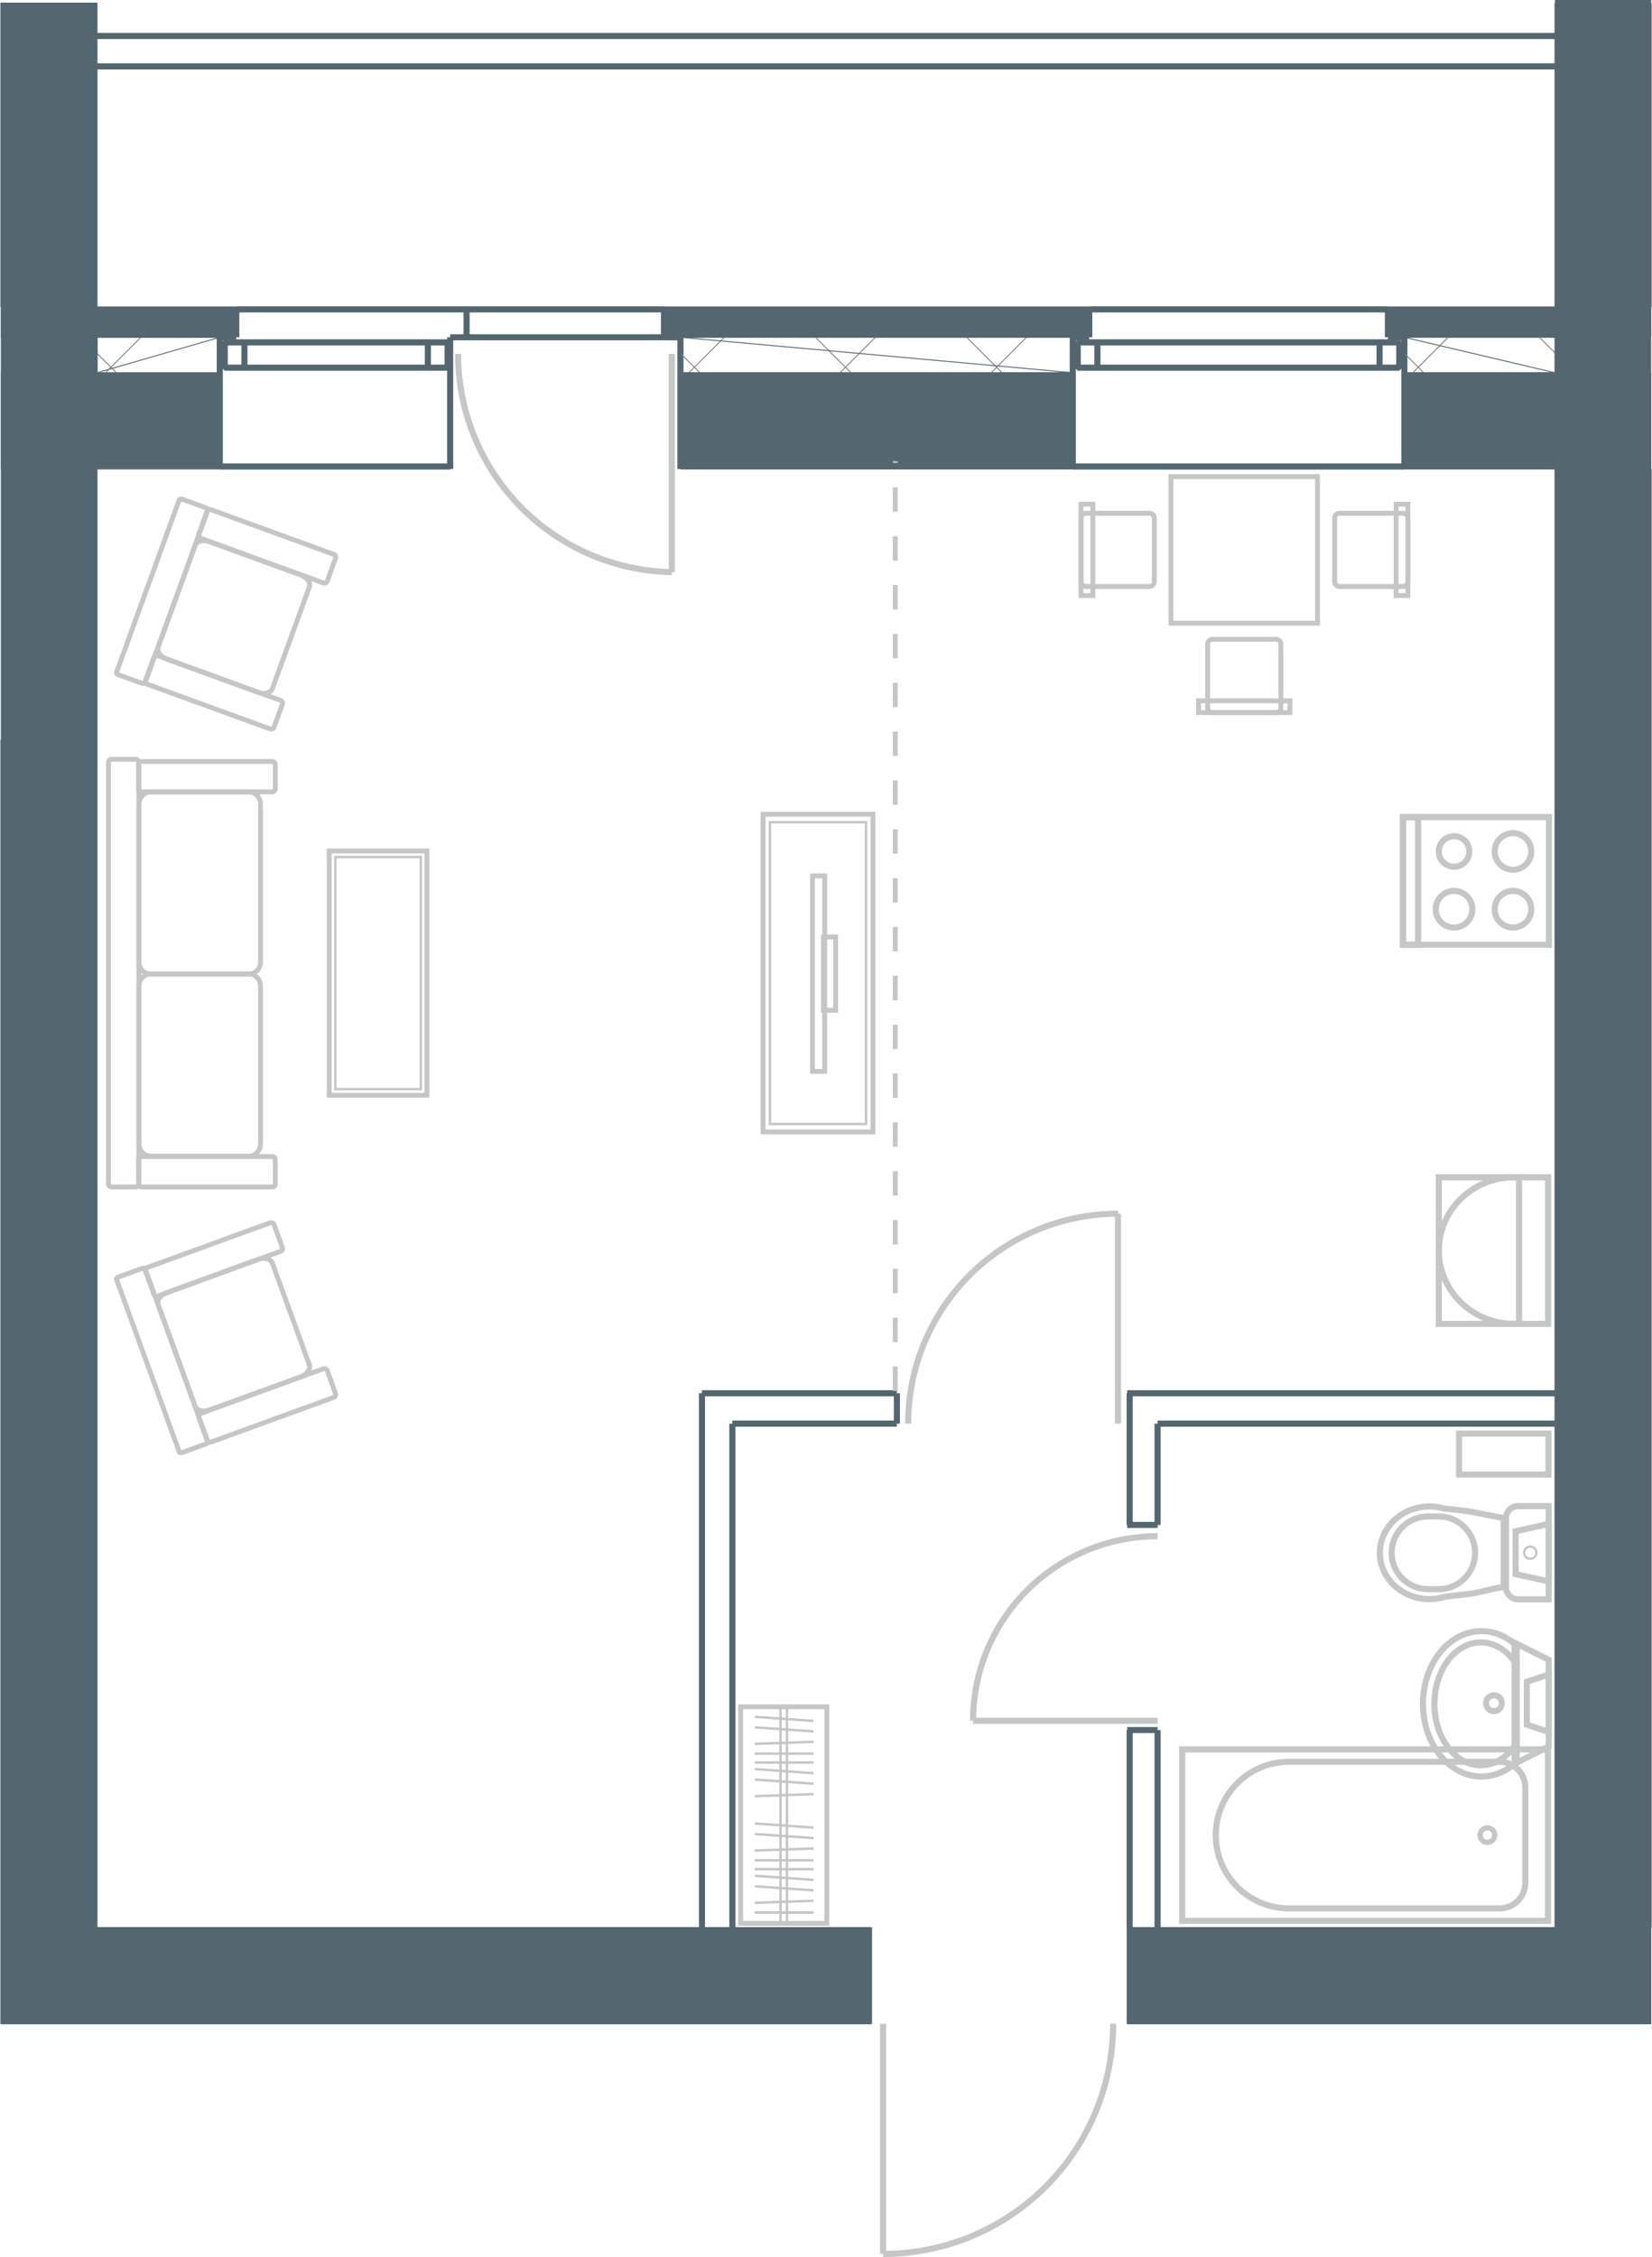 <?xml version="1.0" encoding="UTF-8"?>
<!DOCTYPE svg PUBLIC "-//W3C//DTD SVG 1.1//EN" "http://www.w3.org/Graphics/SVG/1.1/DTD/svg11.dtd">
<!-- Creator: CorelDRAW -->
<svg xmlns="http://www.w3.org/2000/svg" xml:space="preserve" width="320px" height="437px" style="shape-rendering:geometricPrecision; text-rendering:geometricPrecision; image-rendering:optimizeQuality; fill-rule:evenodd; clip-rule:evenodd" viewBox="0 0 50.867 69.499" xmlns:xlink="http://www.w3.org/1999/xlink">
 <defs>
  <style type="text/css">
   <![CDATA[
    .str4 {stroke:#546670;stroke-width:0.029}
    .str0 {stroke:#546670;stroke-width:0.029;stroke-linejoin:bevel}
    .str3 {stroke:gray;stroke-width:0.029}
    .str9 {stroke:#C5C6C6;stroke-width:0.075}
    .str6 {stroke:#C5C6C6;stroke-width:0.094}
    .str8 {stroke:#C5C6C6;stroke-width:0.15}
    .str5 {stroke:#C5C6C6;stroke-width:0.188}
    .str1 {stroke:#C5C6C6;stroke-width:0.188;stroke-linejoin:bevel}
    .str2 {stroke:#546670;stroke-width:0.188;stroke-linejoin:bevel}
    .str7 {stroke:#C5C6C6;stroke-width:0.15;stroke-dasharray:0.752 0.752}
    .fil0 {fill:none}
    .fil1 {fill:#546670}
   ]]>
  </style>
      <clipPath id="id0">
       <path d="M6.759 10.386l-3.782 0 0 1.092 3.782 0z"/>
      </clipPath>
      <clipPath id="id1">
       <path d="M20.95 10.386l0 1.092 12.086 0 0 -1.092z"/>
      </clipPath>
      <clipPath id="id2">
       <path d="M43.251 10.386l0 1.092 4.639 0 0 -1.092z"/>
      </clipPath>
 </defs>
 <g id="Слой_x0020_1">
  <g id="_275279120">
   <g>
    <line id="_316186936" class="fil0 str0" x1="47.89" y1="59.354" x2="47.89" y2="14.441"/>
    <line id="_316186888" class="fil0 str0" x1="50.853" y1="59.354" x2="50.853" y2="14.441"/>
    <line id="_316186840" class="fil0 str0" x1="2.977" y1="59.354" x2="2.977" y2="14.441"/>
    <path id="_316186792" class="fil0 str1" d="M35.648 47.303c-1.508,0 -2.953,0.599 -4.019,1.665 -1.066,1.066 -1.665,2.512 -1.665,4.019"/>
    <line id="_316186744" class="fil0 str2" x1="21.613" y1="59.354" x2="21.613" y2="42.901"/>
    <line id="_316186696" class="fil0 str2" x1="22.549" y1="59.354" x2="22.549" y2="43.837"/>
    <line id="_316186648" class="fil0 str0" x1="0.014" y1="62.317" x2="0.014" y2="22.784"/>
    <line id="_316186600" class="fil0 str0" x1="26.837" y1="62.317" x2="0.014" y2="62.317"/>
    <line id="_316186552" class="fil0 str0" x1="34.712" y1="59.354" x2="47.89" y2="59.354"/>
    <line id="_316186504" class="fil0 str2" x1="35.648" y1="59.354" x2="35.648" y2="53.272"/>
    <line id="_316186456" class="fil0 str2" x1="34.788" y1="59.354" x2="34.788" y2="53.272"/>
    <line id="_316186408" class="fil0 str2" x1="35.648" y1="53.272" x2="34.712" y2="53.272"/>
    <line id="_316186360" class="fil0 str1" x1="35.648" y1="52.988" x2="29.964" y2="52.988"/>
    <line id="_316186312" class="fil0 str0" x1="26.837" y1="59.354" x2="2.977" y2="59.354"/>
    <line id="_316186264" class="fil0 str0" x1="34.712" y1="62.317" x2="50.853" y2="62.317"/>
    <line id="_316186216" class="fil0 str1" x1="27.192" y1="62.317" x2="27.192" y2="69.404"/>
    <path id="_316186168" class="fil0 str1" d="M27.192 69.404c1.88,0 3.683,-0.747 5.012,-2.076 1.329,-1.329 2.076,-3.132 2.076,-5.012"/>
    <line id="_316186120" class="fil0 str0" x1="34.712" y1="59.354" x2="34.712" y2="62.317"/>
    <line id="_316186072" class="fil0 str0" x1="26.837" y1="59.354" x2="26.837" y2="62.317"/>
    <line id="_316186024" class="fil0 str0" x1="0.014" y1="0.094" x2="2.977" y2="0.094"/>
    <line id="_316185976" class="fil0 str0" x1="0.014" y1="9.451" x2="0.014" y2="0.094"/>
    <line id="_316185928" class="fil0 str1" x1="20.685" y1="10.898" x2="20.685" y2="17.619"/>
    <path id="_316185880" class="fil0 str1" d="M14.1 10.898c0,3.659 2.927,6.646 6.585,6.72"/>
    <line id="_316185832" class="fil0 str2" x1="20.443" y1="10.386" x2="20.443" y2="9.451"/>
    <line id="_316185784" class="fil0 str2" x1="13.855" y1="10.386" x2="20.443" y2="10.386"/>
    <line id="_316185736" class="fil0 str2" x1="33.543" y1="9.526" x2="42.744" y2="9.526"/>
    <line id="_316185688" class="fil0 str2" x1="2.977" y1="2.043" x2="47.89" y2="2.043"/>
    <line id="_316185640" class="fil0 str2" x1="2.977" y1="1.108" x2="47.89" y2="1.108"/>
    <line id="_316185592" class="fil0 str0" x1="20.443" y1="9.451" x2="33.543" y2="9.451"/>
    <line id="_316185544" class="fil0 str2" x1="33.543" y1="10.386" x2="33.543" y2="9.451"/>
    <line id="_316185496" class="fil0 str0" x1="6.759" y1="10.386" x2="2.977" y2="10.386"/>
    <line id="_316185448" class="fil0 str0" x1="6.759" y1="11.478" x2="2.977" y2="11.478"/>
    <line id="_316185400" class="fil0 str0" x1="2.977" y1="9.451" x2="7.266" y2="9.451"/>
    <line id="_316185352" class="fil0 str2" x1="7.266" y1="10.386" x2="7.266" y2="9.451"/>
    <line id="_316185304" class="fil0 str2" x1="33.543" y1="10.386" x2="33.036" y2="10.386"/>
    <line id="_316185256" class="fil0 str2" x1="20.443" y1="10.386" x2="20.95" y2="10.386"/>
    <line id="_316185208" class="fil0 str2" x1="14.361" y1="10.386" x2="14.361" y2="9.451"/>
    <line id="_316185160" class="fil0 str2" x1="6.759" y1="10.386" x2="7.266" y2="10.386"/>
    <line id="_316185112" class="fil0 str2" x1="20.443" y1="9.526" x2="7.266" y2="9.526"/>
    <line id="_316185064" class="fil0 str0" x1="20.95" y1="10.386" x2="33.036" y2="10.386"/>
    <line id="_316185016" class="fil0 str0" x1="20.95" y1="11.478" x2="33.036" y2="11.478"/>
    <line id="_316184968" class="fil0 str0" x1="2.977" y1="10.386" x2="2.977" y2="11.478"/>
    <line id="_316184920" class="fil0 str0" x1="2.977" y1="9.451" x2="2.977" y2="0.094"/>
    <line id="_316184872" class="fil0 str0" x1="47.89" y1="11.478" x2="43.251" y2="11.478"/>
    <line id="_316184824" class="fil0 str0" x1="47.89" y1="10.386" x2="43.251" y2="10.386"/>
    <line id="_316184776" class="fil0 str0" x1="47.89" y1="9.451" x2="42.744" y2="9.451"/>
    <line id="_316184728" class="fil0 str2" x1="42.744" y1="10.386" x2="42.744" y2="9.451"/>
    <line id="_316184680" class="fil0 str2" x1="43.251" y1="10.386" x2="42.744" y2="10.386"/>
    <line id="_316184632" class="fil0 str0" x1="47.89" y1="9.451" x2="47.89" y2="0.094"/>
    <line id="_316184584" class="fil0 str0" x1="50.853" y1="9.451" x2="50.853" y2="0.094"/>
    <line id="_316184536" class="fil0 str0" x1="47.89" y1="11.478" x2="47.89" y2="10.386"/>
    <line id="_316184488" class="fil0 str2" x1="47.89" y1="0.094" x2="50.853" y2="0.094"/>
    <path id="_316184440" class="fil0 str1" d="M34.428 37.373c-1.714,0 -3.358,0.681 -4.571,1.893 -1.212,1.212 -1.893,2.856 -1.893,4.571"/>
    <line id="_316184392" class="fil0 str1" x1="34.428" y1="43.837" x2="34.428" y2="37.373"/>
    <line id="_316184344" class="fil0 str2" x1="47.89" y1="42.901" x2="34.712" y2="42.901"/>
    <line id="_316184296" class="fil0 str2" x1="47.89" y1="43.837" x2="35.648" y2="43.837"/>
    <line id="_316184248" class="fil0 str2" x1="34.788" y1="46.956" x2="34.788" y2="42.901"/>
    <line id="_316184200" class="fil0 str2" x1="27.617" y1="43.837" x2="27.617" y2="42.901"/>
    <line id="_316184152" class="fil0 str0" x1="35.648" y1="46.956" x2="34.712" y2="46.956"/>
    <line id="_316184104" class="fil0 str2" x1="35.648" y1="46.956" x2="34.712" y2="46.956"/>
    <line id="_316184056" class="fil0 str2" x1="35.648" y1="46.956" x2="35.648" y2="43.837"/>
    <line id="_316184008" class="fil0 str2" x1="27.617" y1="42.901" x2="21.613" y2="42.901"/>
    <line id="_316183960" class="fil0 str2" x1="27.617" y1="43.837" x2="22.549" y2="43.837"/>
    <line id="_316183912" class="fil0 str2" x1="33.036" y1="14.366" x2="43.251" y2="14.366"/>
    <line id="_316183864" class="fil0 str0" x1="33.036" y1="14.441" x2="20.95" y2="14.441"/>
    <line id="_316183816" class="fil0 str0" x1="6.759" y1="14.441" x2="2.977" y2="14.441"/>
    <line id="_316183768" class="fil0 str2" x1="13.855" y1="14.366" x2="6.759" y2="14.366"/>
    <line id="_316183720" class="fil0 str0" x1="47.89" y1="14.441" x2="43.251" y2="14.441"/>
    <line id="_316183672" class="fil0 str2" x1="33.036" y1="14.441" x2="33.036" y2="10.386"/>
    <line id="_316183624" class="fil0 str2" x1="6.759" y1="14.441" x2="6.759" y2="10.386"/>
    <line id="_316183576" class="fil0 str2" x1="20.95" y1="14.441" x2="20.95" y2="10.386"/>
    <line id="_316183528" class="fil0 str2" x1="13.855" y1="14.441" x2="13.855" y2="10.386"/>
    <line id="_316183480" class="fil0 str2" x1="43.251" y1="14.441" x2="43.251" y2="10.386"/>
    <g>
     <g style="clip-path:url(#id0)">
      <line id="_316183432" class="fil0 str3" x1="5.883" y1="18.142" x2="10.199" y2="13.826"/>
      <line id="_3161834321" class="fil0 str3" x1="3.555" y1="15.815" x2="7.871" y2="11.499"/>
      <line id="_31618343212" class="fil0 str3" x1="1.227" y1="13.487" x2="5.543" y2="9.171"/>
      <line id="_316183432123" class="fil0 str3" x1="11.992" y1="10.585" x2="7.386" y2="5.978"/>
      <line id="_3161834321234" class="fil0 str3" x1="9.664" y1="12.912" x2="5.058" y2="8.306"/>
      <line id="_31618343212345" class="fil0 str3" x1="7.337" y1="15.24" x2="2.73" y2="10.634"/>
     </g>
     <polygon id="_316183432123456" class="fil0 str4" points="6.759,10.386 2.977,10.386 2.977,11.478 "/>
    </g>
    <g>
     <g style="clip-path:url(#id1)">
      <line id="_316183384" class="fil0 str3" x1="25.595" y1="25.714" x2="36.979" y2="14.329"/>
      <line id="_3161833841" class="fil0 str3" x1="23.267" y1="23.386" x2="34.651" y2="12.002"/>
      <line id="_31618338412" class="fil0 str3" x1="20.939" y1="21.058" x2="32.324" y2="9.674"/>
      <line id="_316183384123" class="fil0 str3" x1="18.612" y1="18.731" x2="29.996" y2="7.347"/>
      <line id="_3161833841234" class="fil0 str3" x1="16.284" y1="16.403" x2="27.668" y2="5.019"/>
      <line id="_31618338412345" class="fil0 str3" x1="37.969" y1="9.278" x2="30.014" y2="1.323"/>
      <line id="_316183384123456" class="fil0 str3" x1="35.641" y1="11.605" x2="27.686" y2="3.651"/>
      <line id="_3161833841234567" class="fil0 str3" x1="33.313" y1="13.933" x2="25.358" y2="5.978"/>
      <line id="_31618338412345678" class="fil0 str3" x1="30.986" y1="16.261" x2="23.031" y2="8.306"/>
      <line id="_316183384123456789" class="fil0 str3" x1="28.658" y1="18.588" x2="20.703" y2="10.634"/>
     </g>
     <polygon id="_31618338412345678910" class="fil0 str4" points="20.95,10.386 20.95,11.478 33.036,11.478 "/>
    </g>
    <g>
     <g style="clip-path:url(#id2)">
      <line class="fil0 str3" x1="45.517" y1="18.781" x2="50.901" y2="13.397"/>
      <line id="1" class="fil0 str3" x1="43.19" y1="16.453" x2="48.573" y2="11.07"/>
      <line id="12" class="fil0 str3" x1="40.862" y1="14.126" x2="46.245" y2="8.742"/>
      <line id="123" class="fil0 str3" x1="55.491" y1="9.155" x2="49.986" y2="3.651"/>
      <line id="1234" class="fil0 str3" x1="53.163" y1="11.482" x2="47.659" y2="5.978"/>
      <line id="12345" class="fil0 str3" x1="50.835" y1="13.81" x2="45.331" y2="8.306"/>
      <line id="123456" class="fil0 str3" x1="48.508" y1="16.138" x2="43.004" y2="10.634"/>
     </g>
     <polygon id="1234567" class="fil0 str4" points="43.251,10.386 43.251,11.478 47.89,11.478 "/>
    </g>
    <polygon class="fil0 str2" points="33.188,10.543 43.094,10.543 43.094,11.321 33.188,11.321 "/>
    <line class="fil0 str2" x1="33.795" y1="10.543" x2="33.795" y2="11.321"/>
    <line class="fil0 str2" x1="42.487" y1="10.543" x2="42.487" y2="11.321"/>
    <polygon class="fil0 str2" points="6.911,10.543 13.777,10.543 13.777,11.321 6.911,11.321 "/>
    <line class="fil0 str2" x1="7.518" y1="10.543" x2="7.518" y2="11.321"/>
    <line class="fil0 str2" x1="13.169" y1="10.543" x2="13.169" y2="11.321"/>
    <g>
     <polygon class="fil0 str5" points="36.406,59.147 36.406,53.867 47.676,53.867 47.676,59.147 "/>
     <path class="fil0 str5" d="M46.977 57.973l0 -2.933c0,-0.435 -0.356,-0.791 -0.791,-0.791l-6.488 0 -0.027 0c-0.014,0 -0.029,0 -0.043,0.001 -1.214,0.037 -2.187,1.033 -2.187,2.256 0,1.223 0.973,2.219 2.187,2.256 0.014,0.001 0.029,0.001 0.043,0.001l0.027 0 6.488 0c0.435,0 0.791,-0.356 0.791,-0.791z"/>
     <ellipse class="fil0 str5" transform="matrix(-2.25241E-014 -0.85 0.878 -2.3249E-014 45.808 56.507)" rx="0.265" ry="0.257"/>
     <path class="fil0 str5" d="M43.824 52.465c0,-1.237 0.806,-2.24 1.8,-2.24 0.408,0 0.785,0.169 1.087,0.454l0 3.571c-0.302,0.285 -0.678,0.454 -1.087,0.454 -0.994,0 -1.8,-1.003 -1.8,-2.24z"/>
     <path class="fil0 str5" d="M44.177 52.465c0,-1.044 0.64,-1.891 1.429,-1.891 0.445,0 0.842,0.269 1.104,0.691l0 2.401c-0.262,0.422 -0.659,0.691 -1.104,0.691 -0.789,0 -1.429,-0.847 -1.429,-1.891z"/>
     <polygon class="fil0 str5" points="46.646,54.309 46.646,50.583 47.698,51.109 47.698,53.782 "/>
     <polygon class="fil0 str5" points="47.023,53.105 47.023,51.786 47.698,51.561 47.698,53.331 "/>
     <ellipse class="fil0 str5" transform="matrix(-2.64683E-014 -0.999 0.967 -2.55984E-014 46.01 52.446)" rx="0.245" ry="0.253"/>
    </g>
    <g>
     <g id="_316181704">
      <rect id="_316182064" class="fil0 str5" x="43.209" y="25.16" width="4.496" height="3.932"/>
      <polygon id="_316182016" class="fil0 str5" points="43.209,25.16 43.673,25.16 43.673,29.092 43.209,29.092 "/>
      <circle id="_316181968" class="fil0 str5" cx="46.597" cy="26.218" r="0.564"/>
      <circle id="_316181920" class="fil0 str5" cx="46.597" cy="27.997" r="0.564"/>
      <circle id="_316181824" class="fil0 str5" cx="44.781" cy="27.997" r="0.564"/>
      <circle id="_316181848" class="fil0 str5" cx="44.781" cy="26.218" r="0.47"/>
     </g>
     <polygon class="fil0 str5" points="44.312,36.251 47.68,36.251 47.68,40.765 44.312,40.765 "/>
     <path class="fil0 str5" d="M46.627 36.251c0.053,0 0.106,0.002 0.158,0.005l0 4.504c-0.052,0.003 -0.105,0.005 -0.158,0.005 -1.278,0 -2.314,-1.011 -2.314,-2.257 0,-1.247 1.036,-2.257 2.314,-2.257z"/>
    </g>
    <g>
     <polygon class="fil0 str5" points="46.678,48.47 46.678,47.151 47.698,46.925 47.698,48.696 "/>
     <ellipse class="fil0 str6" transform="matrix(-2.03602E-014 -0.769 0.743 -1.96911E-014 47.13 47.811)" rx="0.245" ry="0.253"/>
     <path class="fil0 str5" d="M47.698 48.87l0 -2.118 0 -0.376 -0.376 0 -0.229 0 -0.337 0c-0.207,0 -0.376,0.169 -0.376,0.376l0 2.118c0,0.207 0.169,0.376 0.376,0.376l0.337 0 0.229 0 0.376 0 0 -0.376z"/>
     <path class="fil0 str5" d="M42.497 47.814c0,-0.788 0.685,-1.427 1.53,-1.427 0.156,0 0.306,0.022 0.447,0.062 0.272,0.032 0.545,0.055 0.817,0.098l1.02 0.199 0 2.118c-0.397,0.059 -0.644,0.155 -1.041,0.214l-0.745 0.085c-0.157,0.05 -0.324,0.078 -0.499,0.078 -0.845,0 -1.53,-0.639 -1.53,-1.427z"/>
     <path class="fil0 str5" d="M42.858 47.814l0 -3.76206e-005c0,-0.616 0.504,-1.12 1.12,-1.12l0.332 0c0.616,0 1.12,0.504 1.12,1.12l0 3.76206e-005c0,0.616 -0.504,1.12 -1.12,1.12l-0.332 0c-0.616,0 -1.12,-0.504 -1.12,-1.12z"/>
     <polygon class="fil0 str5" points="47.69,45.405 44.936,45.405 44.936,44.144 47.69,44.144 "/>
    </g>
    <polygon class="fil1" points="50.853,11.478 43.251,11.478 43.251,14.441 50.853,14.441 "/>
    <polygon class="fil1" points="42.744,9.451 50.853,9.451 50.853,10.386 42.744,10.386 "/>
    <polygon class="fil1" points="47.89,0.094 50.853,0.094 50.853,62.317 47.89,62.317 "/>
    <rect class="fil1" x="20.95" y="11.478" width="12.086" height="2.963"/>
    <rect class="fil1" x="20.443" y="9.451" width="13.1" height="0.936"/>
    <polygon class="fil1" points="7.266,9.451 0.014,9.451 0.014,10.386 7.266,10.386 "/>
    <rect class="fil1" x="0.014" y="11.478" width="6.745" height="2.951"/>
    <polygon class="fil1" points="0.014,0.094 2.977,0.094 2.977,62.317 0.014,62.317 "/>
    <polygon class="fil1" points="0.014,59.354 26.837,59.354 26.837,62.317 0.014,62.317 "/>
    <polygon class="fil1" points="34.712,59.354 50.853,59.354 50.853,62.317 34.712,62.317 "/>
   </g>
   <line class="fil0 str7" x1="27.567" y1="42.831" x2="27.567" y2="14.201"/>
   <g>
    <polygon class="fil0 str8" points="36.061,14.675 40.575,14.675 40.575,19.189 36.061,19.189 "/>
    <g>
     <path class="fil0 str8" d="M37.34 19.685l1.956 0c0.083,0 0.15,0.068 0.15,0.15l0 1.956c0,0.083 -0.068,0.15 -0.15,0.15l-1.956 0c-0.083,0 -0.15,-0.068 -0.15,-0.15l0 -1.956c0,-0.083 0.068,-0.15 0.15,-0.15z"/>
     <polygon class="fil0 str8" points="36.912,21.579 39.724,21.579 39.724,21.943 36.912,21.943 "/>
    </g>
    <g>
     <path class="fil0 str8" d="M41.102 17.91l0 -1.956c0,-0.083 0.068,-0.15 0.15,-0.15l1.956 0c0.083,0 0.15,0.068 0.15,0.15l0 1.956c0,0.083 -0.068,0.15 -0.15,0.15l-1.956 0c-0.083,0 -0.15,-0.068 -0.15,-0.15z"/>
     <polygon class="fil0 str8" points="42.996,18.338 42.996,15.526 43.359,15.526 43.359,18.338 "/>
    </g>
    <g>
     <path class="fil0 str8" d="M35.548 17.91l0 -1.956c0,-0.083 -0.068,-0.15 -0.15,-0.15l-1.956 0c-0.083,0 -0.15,0.068 -0.15,0.15l0 1.956c0,0.083 0.068,0.15 0.15,0.15l1.956 0c0.083,0 0.15,-0.068 0.15,-0.15z"/>
     <polygon class="fil0 str8" points="33.654,18.338 33.654,15.526 33.29,15.526 33.29,18.338 "/>
    </g>
   </g>
   <g>
    <path class="fil0 str8" d="M7.639 24.384l-2.995 0c-0.206,0 -0.374,0.168 -0.374,0.374l0 4.867c0,0.206 0.168,0.374 0.374,0.374l2.995 0c0.206,0 0.374,-0.168 0.374,-0.374l0 -4.867c0,-0.206 -0.168,-0.374 -0.374,-0.374z"/>
    <path class="fil0 str8" d="M8.374 24.384l-4.025 0c-0.051,0 -0.094,-0.042 -0.094,-0.094l0 -0.749c0,-0.051 0.042,-0.094 0.094,-0.094l4.025 0c0.052,0 0.094,0.042 0.094,0.094l0 0.749c0,0.051 -0.042,0.094 -0.094,0.094z"/>
    <path class="fil0 str8" d="M8.374 36.548l-4.025 0c-0.051,0 -0.094,-0.042 -0.094,-0.094l0 -0.749c0,-0.051 0.042,-0.094 0.094,-0.094l4.025 0c0.052,0 0.094,0.042 0.094,0.094l0 0.749c0,0.051 -0.042,0.094 -0.094,0.094z"/>
    <path class="fil0 str8" d="M3.423 36.548l0.749 0c0.051,0 0.094,-0.042 0.094,-0.094l0 -12.98c0,-0.051 -0.042,-0.094 -0.094,-0.094l-0.749 0c-0.051,0 -0.094,0.042 -0.094,0.094l0 12.98c0,0.051 0.042,0.094 0.094,0.094z"/>
    <path class="fil0 str8" d="M7.639 29.986l-2.995 0c-0.206,0 -0.374,0.168 -0.374,0.374l0 4.867c0,0.206 0.168,0.374 0.374,0.374l2.995 0c0.206,0 0.374,-0.168 0.374,-0.374l0 -4.867c0,-0.206 -0.168,-0.374 -0.374,-0.374z"/>
   </g>
   <g>
    <path class="fil0 str8" d="M8.63 38.531l-3.782 1.377c-0.048,0.018 -0.102,-0.008 -0.12,-0.056l-0.256 -0.704c-0.018,-0.048 0.008,-0.102 0.056,-0.12l3.782 -1.376c0.048,-0.018 0.102,0.008 0.12,0.056l0.256 0.704c0.018,0.048 -0.008,0.102 -0.056,0.12z"/>
    <path class="fil0 str8" d="M10.268 43.029l-3.782 1.376c-0.048,0.018 -0.102,-0.008 -0.12,-0.056l-0.256 -0.704c-0.018,-0.048 0.008,-0.102 0.056,-0.12l3.782 -1.377c0.048,-0.018 0.102,0.008 0.12,0.056l0.256 0.704c0.018,0.048 -0.008,0.102 -0.056,0.12z"/>
    <path class="fil0 str8" d="M5.615 44.722l0.704 -0.256c0.048,-0.018 0.082,-0.049 0.074,-0.07l-1.939 -5.329c-0.008,-0.021 -0.054,-0.024 -0.102,-0.006l-0.704 0.256c-0.048,0.018 -0.082,0.049 -0.074,0.07l1.939 5.329c0.008,0.021 0.054,0.024 0.102,0.006z"/>
    <path class="fil0 str8" d="M7.938 38.779l-2.814 1.024c-0.194,0.07 -0.312,0.236 -0.264,0.369l1.14 3.131c0.048,0.132 0.246,0.183 0.439,0.113l2.814 -1.024c0.194,-0.07 0.312,-0.236 0.264,-0.369l-1.14 -3.131c-0.048,-0.132 -0.246,-0.183 -0.439,-0.113z"/>
   </g>
   <g>
    <path class="fil0 str8" d="M8.63 21.567l-3.782 -1.377c-0.048,-0.018 -0.102,0.008 -0.12,0.056l-0.256 0.704c-0.018,0.048 0.008,0.102 0.056,0.12l3.782 1.376c0.048,0.018 0.102,-0.008 0.12,-0.056l0.256 -0.704c0.018,-0.048 -0.008,-0.102 -0.056,-0.12z"/>
    <path class="fil0 str8" d="M10.268 17.069l-3.782 -1.376c-0.048,-0.018 -0.102,0.008 -0.12,0.056l-0.256 0.704c-0.018,0.048 0.008,0.102 0.056,0.12l3.782 1.377c0.048,0.018 0.102,-0.008 0.12,-0.056l0.256 -0.704c0.018,-0.048 -0.008,-0.102 -0.056,-0.12z"/>
    <path class="fil0 str8" d="M5.615 15.376l0.704 0.256c0.048,0.018 0.082,0.049 0.074,0.07l-1.939 5.329c-0.008,0.021 -0.054,0.024 -0.102,0.006l-0.704 -0.256c-0.048,-0.018 -0.082,-0.049 -0.074,-0.07l1.939 -5.329c0.008,-0.021 0.054,-0.024 0.102,-0.006z"/>
    <path class="fil0 str8" d="M7.938 21.319l-2.814 -1.024c-0.194,-0.07 -0.312,-0.236 -0.264,-0.369l1.14 -3.131c0.048,-0.132 0.246,-0.183 0.439,-0.113l2.814 1.024c0.194,0.07 0.312,0.236 0.264,0.369l-1.14 3.131c-0.048,0.132 -0.246,0.183 -0.439,0.113z"/>
   </g>
   <g>
    <polygon class="fil0 str8" points="10.13,26.202 13.139,26.202 13.139,33.726 10.13,33.726 "/>
    <polygon class="fil0 str9" points="10.318,26.39 12.951,26.39 12.951,33.538 10.318,33.538 "/>
   </g>
   <g>
    <g>
     <polygon class="fil0 str8" points="23.495,25.073 26.881,25.073 26.881,34.855 23.495,34.855 "/>
     <polygon class="fil0 str9" points="23.707,25.318 26.669,25.318 26.669,34.61 23.707,34.61 "/>
    </g>
    <polygon class="fil0 str8" points="25.017,26.971 25.393,26.971 25.393,32.99 25.017,32.99 "/>
    <polygon class="fil0 str8" points="25.355,28.852 25.731,28.852 25.731,31.109 25.355,31.109 "/>
   </g>
   <g>
    <line class="fil0 str9" x1="23.241" y1="58.892" x2="25.049" y2="58.892"/>
    <line class="fil0 str9" x1="23.241" y1="58.892" x2="25.049" y2="58.892"/>
    <line class="fil0 str9" x1="23.241" y1="57.283" x2="25.049" y2="57.283"/>
    <line class="fil0 str9" x1="23.241" y1="53.998" x2="25.049" y2="53.998"/>
    <line class="fil0 str9" x1="23.241" y1="57.556" x2="25.049" y2="57.556"/>
    <line class="fil0 str9" x1="23.241" y1="54.272" x2="25.049" y2="54.272"/>
    <line class="fil0 str9" x1="23.241" y1="58.592" x2="25.049" y2="58.528"/>
    <line class="fil0 str9" x1="23.241" y1="55.307" x2="25.049" y2="55.244"/>
    <line class="fil0 str9" x1="23.241" y1="56.982" x2="25.049" y2="56.919"/>
    <line class="fil0 str9" x1="23.241" y1="53.697" x2="25.049" y2="53.634"/>
    <line class="fil0 str9" x1="23.243" y1="58.082" x2="25.047" y2="58.208"/>
    <line class="fil0 str9" x1="23.243" y1="54.797" x2="25.047" y2="54.923"/>
    <line class="fil0 str9" x1="23.243" y1="56.473" x2="25.047" y2="56.599"/>
    <line class="fil0 str9" x1="23.243" y1="53.188" x2="25.047" y2="53.314"/>
    <line class="fil0 str9" x1="23.243" y1="57.759" x2="25.047" y2="57.885"/>
    <line class="fil0 str9" x1="23.243" y1="54.474" x2="25.047" y2="54.6"/>
    <line class="fil0 str9" x1="23.243" y1="56.149" x2="25.047" y2="56.276"/>
    <line class="fil0 str9" x1="23.243" y1="52.865" x2="25.047" y2="52.991"/>
    <polygon class="fil0 str8" points="22.804,59.224 22.804,52.556 25.459,52.556 25.459,59.224 "/>
    <polygon class="fil0 str9" points="24.032,59.224 24.032,52.556 24.231,52.556 24.231,59.224 "/>
   </g>
  </g>
 </g>
</svg>